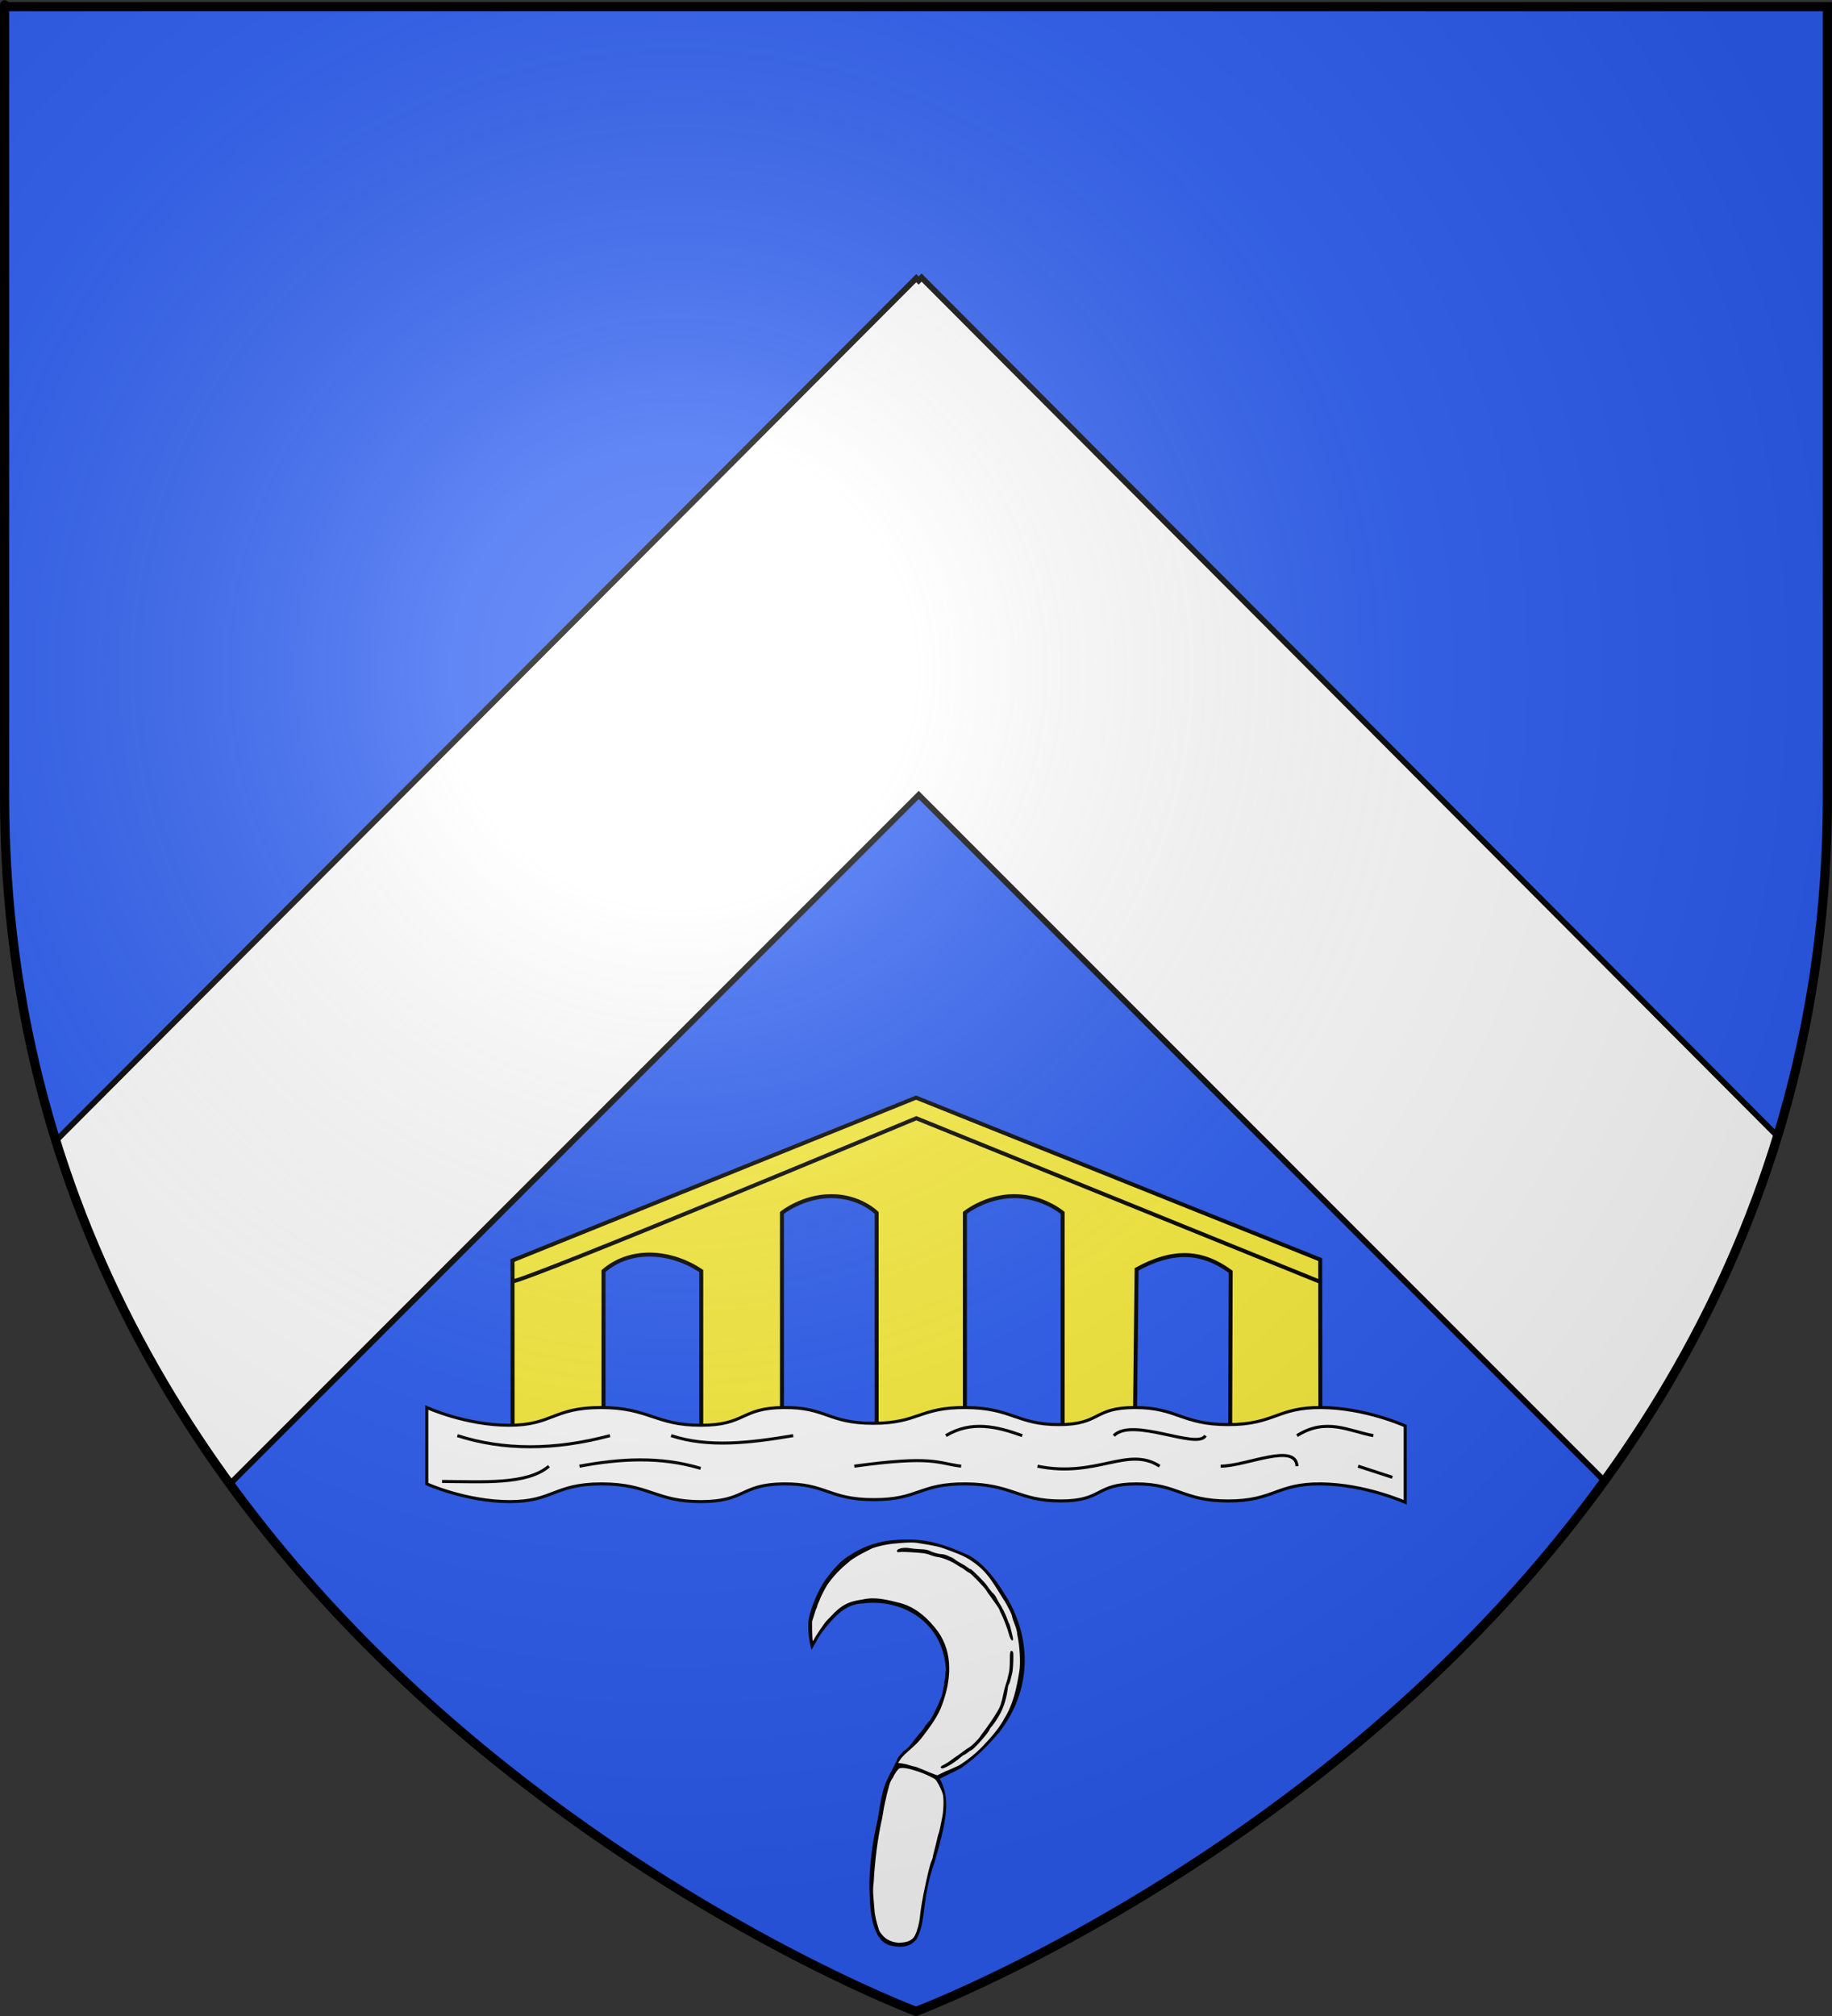 <?xml version="1.0" encoding="UTF-8" standalone="no"?>
<svg
   xmlns:dc="http://purl.org/dc/elements/1.1/"
   xmlns:cc="http://web.resource.org/cc/"
   xmlns:rdf="http://www.w3.org/1999/02/22-rdf-syntax-ns#"
   xmlns:svg="http://www.w3.org/2000/svg"
   xmlns="http://www.w3.org/2000/svg"
   xmlns:xlink="http://www.w3.org/1999/xlink"
   xmlns:sodipodi="http://sodipodi.sourceforge.net/DTD/sodipodi-0.dtd"
   xmlns:inkscape="http://www.inkscape.org/namespaces/inkscape"
   height="660"
   width="600"
   version="1.0"
   id="svg2"
   sodipodi:version="0.32"
   inkscape:version="0.44.1"
   sodipodi:docname="Illfurth (68).svg"
   sodipodi:docbase="C:\Documents and Settings\Propriétaire\Mes documents\image blason\Blason du 68 à envoyer"
   inkscape:export-filename="/Users/Augustin/Documents/temp/tyty.png"
   inkscape:export-xdpi="144"
   inkscape:export-ydpi="144">
  <rect width="100%" height="100%" fill="#333333" stroke="none"/>
  <sodipodi:namedview
     inkscape:window-height="712"
     inkscape:window-width="1024"
     inkscape:pageshadow="2"
     inkscape:pageopacity="0.0"
     guidetolerance="10.0"
     gridtolerance="10.0"
     objecttolerance="10.0"
     borderopacity="1.0"
     bordercolor="#666666"
     pagecolor="#ffffff"
     id="base"
     showgrid="false"
     height="660px"
     inkscape:zoom="0.58175578"
     inkscape:cx="335.90656"
     inkscape:cy="319.74951"
     inkscape:window-x="-4"
     inkscape:window-y="-4"
     inkscape:current-layer="layer2"
     showguides="true"
     inkscape:guide-bbox="true" />
  <desc
     id="desc4">Flag of Canton of Valais (Wallis)</desc>
  <defs
     id="defs6">
    <linearGradient
       id="linearGradient2893">
      <stop
         style="stop-color:white;stop-opacity:0.314;"
         offset="0"
         id="stop2895" />
      <stop
         id="stop2897"
         offset="0.19"
         style="stop-color:white;stop-opacity:0.251;" />
      <stop
         style="stop-color:#6b6b6b;stop-opacity:0.125;"
         offset="0.6"
         id="stop2901" />
      <stop
         style="stop-color:black;stop-opacity:0.125;"
         offset="1"
         id="stop2899" />
    </linearGradient>
    <radialGradient
       inkscape:collect="always"
       xlink:href="#linearGradient2893"
       id="radialGradient3163"
       gradientUnits="userSpaceOnUse"
       gradientTransform="matrix(1.353,0,0,1.349,-77.629,-85.747)"
       cx="221.445"
       cy="226.331"
       fx="221.445"
       fy="226.331"
       r="300" />
    <pattern
       patternUnits="userSpaceOnUse"
       width="40"
       height="20"
       patternTransform="translate(-53.976,493.23)"
       id="pattern6075">
      <g
         id="g6067"
         transform="translate(124.563,-269.444)">
        <path
           style="opacity:1;fill:#e20909;fill-opacity:1;fill-rule:nonzero;stroke:none;stroke-width:0.5;stroke-linecap:square;stroke-linejoin:miter;marker-start:none;stroke-miterlimit:1.5;stroke-dasharray:none;stroke-opacity:1;display:inline"
           d="M -124.563,269.694 L -84.563,269.694 L -84.563,279.194 L -124.563,279.194 L -124.563,269.694 z "
           id="path6055" />
        <path
           style="opacity:1;fill:#e20909;fill-opacity:1;fill-rule:nonzero;stroke:#000000;stroke-width:0.5;stroke-linecap:square;stroke-linejoin:miter;marker-start:none;stroke-miterlimit:1.5;stroke-dasharray:none;stroke-opacity:1;display:inline"
           d="M -124.313,279.694 L -104.813,279.694 L -104.813,289.194 L -124.313,289.194 L -124.313,279.694 z "
           id="path6057" />
        <path
           style="opacity:1;fill:#e20909;fill-opacity:1;fill-rule:nonzero;stroke:#000000;stroke-width:0.5;stroke-linecap:square;stroke-linejoin:miter;marker-start:none;stroke-miterlimit:1.5;stroke-dasharray:none;stroke-opacity:1;display:inline"
           d="M -104.313,279.694 L -84.813,279.694 L -84.813,289.194 L -104.313,289.194 L -104.313,279.694 z "
           id="path6059" />
        <path
           style="opacity:1;fill:#e20909;fill-opacity:1;fill-rule:nonzero;stroke:#000000;stroke-width:0.5;stroke-linecap:square;stroke-linejoin:miter;marker-start:none;stroke-miterlimit:1.5;stroke-dasharray:none;stroke-opacity:1;display:inline"
           d="M -114.313,269.694 L -94.813,269.694 L -94.813,279.194 L -114.313,279.194 L -114.313,269.694 z "
           id="path6061" />
        <path
           style="opacity:1;fill:none;fill-opacity:1;fill-rule:nonzero;stroke:#000000;stroke-width:0.5;stroke-linecap:square;stroke-linejoin:miter;marker-start:none;stroke-miterlimit:1.5;stroke-dasharray:none;stroke-opacity:1;display:inline"
           d="M -84.813,279.194 C -87.98,279.194 -91.147,279.194 -94.313,279.194 C -94.313,276.028 -94.313,272.861 -94.313,269.694 C -91.147,269.694 -87.98,269.694 -84.813,269.694"
           id="path6063" />
        <path
           style="opacity:1;fill:none;fill-opacity:1;fill-rule:nonzero;stroke:#000000;stroke-width:0.5;stroke-linecap:square;stroke-linejoin:miter;marker-start:none;stroke-miterlimit:1.5;stroke-dasharray:none;stroke-opacity:1;display:inline"
           d="M -124.313,269.694 L -114.813,269.694 L -114.813,279.194 L -124.313,279.194"
           id="path6065"
           sodipodi:nodetypes="cccc" />
      </g>
    </pattern>
    <pattern
       patternUnits="userSpaceOnUse"
       width="92"
       height="48.5"
       patternTransform="translate(-205,599)"
       id="pattern15092">
      <g
         style="fill:black;fill-opacity:1"
         id="g15066"
         transform="translate(205,-599)">
        <g
           style="fill:black;fill-opacity:1"
           id="g14805">
          <path
             sodipodi:nodetypes="cc"
             id="path12865"
             d="M -174.5,623.5 L -174.5,635.5"
             style="fill:black;fill-opacity:1;fill-rule:evenodd;stroke:black;stroke-width:1;stroke-linecap:butt;stroke-linejoin:miter;stroke-miterlimit:1;stroke-dasharray:none;stroke-opacity:1;display:inline" />
          <path
             sodipodi:nodetypes="cc"
             id="path12867"
             d="M -144.5,623.5 L -144.5,635.5"
             style="fill:black;fill-opacity:1;fill-rule:evenodd;stroke:black;stroke-width:1;stroke-linecap:butt;stroke-linejoin:miter;stroke-miterlimit:1;stroke-dasharray:none;stroke-opacity:1;display:inline" />
          <path
             sodipodi:nodetypes="cc"
             id="path12869"
             d="M -189.5,611.5 L -189.5,623.5"
             style="fill:black;fill-opacity:1;fill-rule:evenodd;stroke:black;stroke-width:1;stroke-linecap:butt;stroke-linejoin:miter;stroke-miterlimit:1;stroke-dasharray:none;stroke-opacity:1;display:inline" />
          <path
             sodipodi:nodetypes="cc"
             id="path12871"
             d="M -159.5,611.5 L -159.5,623.5"
             style="fill:black;fill-opacity:1;fill-rule:evenodd;stroke:black;stroke-width:1;stroke-linecap:butt;stroke-linejoin:miter;stroke-miterlimit:1;stroke-dasharray:none;stroke-opacity:1;display:inline" />
          <path
             sodipodi:nodetypes="cc"
             id="path12873"
             d="M -129.5,611.5 L -129.5,623.5"
             style="fill:black;fill-opacity:1;fill-rule:evenodd;stroke:black;stroke-width:1;stroke-linecap:butt;stroke-linejoin:miter;stroke-miterlimit:1;stroke-dasharray:none;stroke-opacity:1;display:inline" />
          <path
             sodipodi:nodetypes="cc"
             id="path12875"
             d="M -174.5,599.5 L -174.5,611.5"
             style="fill:black;fill-opacity:1;fill-rule:evenodd;stroke:black;stroke-width:1;stroke-linecap:butt;stroke-linejoin:miter;stroke-miterlimit:1;stroke-dasharray:none;stroke-opacity:1;display:inline" />
          <path
             sodipodi:nodetypes="cc"
             id="path12877"
             d="M -144.5,599.5 L -144.5,611.5"
             style="fill:black;fill-opacity:1;fill-rule:evenodd;stroke:black;stroke-width:1;stroke-linecap:butt;stroke-linejoin:miter;stroke-miterlimit:1;stroke-dasharray:none;stroke-opacity:1;display:inline" />
          <path
             sodipodi:nodetypes="cc"
             id="path12879"
             d="M -204.5,623.5 L -204.5,635.5"
             style="fill:black;fill-opacity:1;fill-rule:evenodd;stroke:black;stroke-width:1;stroke-linecap:butt;stroke-linejoin:miter;stroke-miterlimit:1;stroke-dasharray:none;stroke-opacity:1;display:inline" />
          <path
             sodipodi:nodetypes="cc"
             id="path12881"
             d="M -204.5,599.5 L -204.5,611.5"
             style="fill:black;fill-opacity:1;fill-rule:evenodd;stroke:black;stroke-width:1;stroke-linecap:butt;stroke-linejoin:miter;stroke-miterlimit:1;stroke-dasharray:none;stroke-opacity:1;display:inline" />
        </g>
        <g
           style="fill:black;fill-opacity:1"
           id="g15061">
          <path
             id="path12859"
             d="M -190,635.5 L -190,647.5 L -189,647.5 L -189,635.5 L -190,635.5 z "
             style="fill:black;fill-opacity:1;fill-rule:evenodd;stroke:none;stroke-width:1;stroke-linecap:butt;stroke-linejoin:miter;stroke-miterlimit:1;stroke-opacity:1" />
          <path
             id="path12861"
             d="M -160,635.5 L -160,647.5 L -159,647.5 L -159,635.5 L -160,635.5 z "
             style="fill:black;fill-opacity:1;fill-rule:evenodd;stroke:none;stroke-width:1;stroke-linecap:butt;stroke-linejoin:miter;stroke-miterlimit:1;stroke-dasharray:none;stroke-opacity:1;display:inline" />
          <path
             id="path12863"
             d="M -130,635.5 L -130,647.5 L -129,647.5 L -129,635.5 L -130,635.5 z "
             style="fill:black;fill-opacity:1;fill-rule:evenodd;stroke:none;stroke-width:1;stroke-linecap:butt;stroke-linejoin:miter;stroke-miterlimit:1;stroke-dasharray:none;stroke-opacity:1;display:inline" />
        </g>
        <g
           style="fill:black;fill-opacity:1"
           id="g15055">
          <path
             sodipodi:nodetypes="cccsssscc"
             id="path12885"
             d="M -205,599 L -205,600 L -113.79,600 C -113.727,600 -113.057,600 -113.032,600 C -113.022,600 -113.003,600 -113,600 C -113,600 -113,599 -113,599 C -113.003,599 -113.022,599 -113.032,599 C -113.057,599 -113.727,599 -113.79,599 L -205,599 z "
             style="fill:black;fill-opacity:1;fill-rule:evenodd;stroke:none;stroke-width:1;stroke-linecap:butt;stroke-linejoin:miter;stroke-miterlimit:0;stroke-opacity:1;display:inline" />
          <path
             sodipodi:nodetypes="cccsssscc"
             id="path12887"
             d="M -205,611 L -205,612 L -113.79,612 C -113.727,612 -113.057,612 -113.032,612 C -113.022,612 -113.003,612 -113,612 C -113,612 -113,611 -113,611 C -113.003,611 -113.022,611 -113.032,611 C -113.057,611 -113.727,611 -113.79,611 L -205,611 z "
             style="fill:black;fill-opacity:1;fill-rule:evenodd;stroke:none;stroke-width:1;stroke-linecap:butt;stroke-linejoin:miter;stroke-miterlimit:0;stroke-opacity:1;display:inline" />
          <path
             sodipodi:nodetypes="cccsssscc"
             id="path12889"
             d="M -205,623 L -205,624 L -113.79,624 C -113.727,624 -113.057,624 -113.032,624 C -113.022,624 -113.003,624 -113,624 C -113,624 -113,623 -113,623 C -113.003,623 -113.022,623 -113.032,623 C -113.057,623 -113.727,623 -113.79,623 L -205,623 z "
             style="fill:black;fill-opacity:1;fill-rule:evenodd;stroke:none;stroke-width:1;stroke-linecap:butt;stroke-linejoin:miter;stroke-miterlimit:0;stroke-opacity:1;display:inline" />
          <path
             sodipodi:nodetypes="cccsssscc"
             id="path12891"
             d="M -205,635 L -205,636 L -113.79,636 C -113.727,636 -113.057,636 -113.032,636 C -113.022,636 -113.003,636 -113,636 C -113,636 -113,635 -113,635 C -113.003,635 -113.022,635 -113.032,635 C -113.057,635 -113.727,635 -113.79,635 L -205,635 z "
             style="fill:black;fill-opacity:1;fill-rule:evenodd;stroke:none;stroke-width:1;stroke-linecap:butt;stroke-linejoin:miter;stroke-miterlimit:0;stroke-opacity:1;display:inline" />
        </g>
      </g>
    </pattern>
    <radialGradient
       r="300"
       fy="226.331"
       fx="221.445"
       cy="226.331"
       cx="221.445"
       gradientTransform="matrix(1.353,0,0,1.349,-77.629,-85.747)"
       gradientUnits="userSpaceOnUse"
       id="radialGradient1995"
       xlink:href="#linearGradient2893"
       inkscape:collect="always" />
    <radialGradient
       r="300"
       fy="218.901"
       fx="225.524"
       cy="218.901"
       cx="225.524"
       gradientTransform="matrix(0,1.386,-1.323,-5.741131e-8,-158.082,-109.541)"
       gradientUnits="userSpaceOnUse"
       id="radialGradient2871"
       xlink:href="#linearGradient2955"
       inkscape:collect="always" />
    <radialGradient
       r="300"
       fy="218.901"
       fx="225.524"
       cy="218.901"
       cx="225.524"
       gradientTransform="matrix(0,1.749,-1.593,-1.049767e-7,551.788,-191.29)"
       gradientUnits="userSpaceOnUse"
       id="radialGradient2865"
       xlink:href="#linearGradient2955"
       inkscape:collect="always" />
    <radialGradient
       r="300"
       fy="218.901"
       fx="225.524"
       cy="218.901"
       cx="225.524"
       gradientTransform="matrix(-4.167939e-4,2.183,-1.884,-3.599562e-4,615.597,-289.121)"
       gradientUnits="userSpaceOnUse"
       id="radialGradient1911"
       xlink:href="#linearGradient2955"
       inkscape:collect="always" />
    <clipPath
       id="clip">
      <path
         id="path10"
         d="M 0,-200 L 0,600 L 300,600 L 300,-200 L 0,-200 z " />
    </clipPath>
    <polygon
       points="0,-1 0.588,0.809 -0.951,-0.309 0.951,-0.309 -0.588,0.809 0,-1 "
       transform="scale(53,53)"
       id="star" />
    <radialGradient
       gradientUnits="userSpaceOnUse"
       gradientTransform="matrix(-4.167939e-4,2.183,-1.884,-3.599562e-4,615.597,-289.121)"
       r="300"
       fy="218.901"
       fx="225.524"
       cy="218.901"
       cx="225.524"
       id="radialGradient2961"
       xlink:href="#linearGradient2955"
       inkscape:collect="always" />
    <linearGradient
       id="linearGradient2955">
      <stop
         style="stop-color:#fd0000;stop-opacity:1;"
         offset="0"
         id="stop2867" />
      <stop
         id="stop2873"
         offset="0.5"
         style="stop-color:#e77275;stop-opacity:0.659;" />
      <stop
         id="stop2959"
         offset="1"
         style="stop-color:black;stop-opacity:0.323;" />
    </linearGradient>
    <linearGradient
       id="linearGradient2885">
      <stop
         style="stop-color:white;stop-opacity:1;"
         offset="0"
         id="stop2887" />
      <stop
         id="stop2891"
         offset="0.229"
         style="stop-color:white;stop-opacity:1;" />
      <stop
         style="stop-color:black;stop-opacity:1;"
         offset="1"
         id="stop2889" />
    </linearGradient>
    <linearGradient
       id="linearGradient1970">
      <stop
         id="stop1972"
         offset="0"
         style="stop-color:white;stop-opacity:0.314;" />
      <stop
         style="stop-color:white;stop-opacity:0.251;"
         offset="0.19"
         id="stop1974" />
      <stop
         id="stop1976"
         offset="0.6"
         style="stop-color:#6b6b6b;stop-opacity:0.125;" />
      <stop
         id="stop1978"
         offset="1"
         style="stop-color:black;stop-opacity:0.125;" />
    </linearGradient>
  </defs>
  <g
     inkscape:groupmode="layer"
     id="layer3"
     inkscape:label="Fond écu"
     style="display:inline">
    <path
       id="path2855"
       style="fill:#2b5df2;fill-opacity:1;fill-rule:evenodd;stroke:none;stroke-width:1px;stroke-linecap:butt;stroke-linejoin:miter;stroke-opacity:1"
       d="M 300,658.5 C 300,658.5 598.5,546.18 598.5,260.728 C 598.5,-24.723 598.5,2.176 598.5,2.176 L 1.5,2.176 L 1.5,260.728 C 1.5,546.18 300,658.5 300,658.5 z "
       sodipodi:nodetypes="cccccc" />
    <path
       style="fill:white;stroke:black;stroke-width:1.897"
       d="M 301.828,90.875 L 300.859,91.844 L 300.078,91.062 L 18.078,373.688 C 31.366,416.355 51.522,453.685 75.109,486.031 L 300.891,260.25 L 525.297,484.656 C 548.809,452.137 568.831,414.62 581.922,371.75 L 301.828,90.875 z "
       id="rect10917" />
    <g
       id="g4692"
       transform="matrix(0.868,0,0,0.868,497.692,37.929)">
      <g
         id="g2026"
         inkscape:label="Layer 1"
         style="display:inline"
         transform="matrix(0.532,0,0,0.532,-387.583,289.385)">
        <g
           id="g7413"
           transform="matrix(1.063,0,0,1.063,-125.116,-35.264)">
          <g
             id="g8993"
             transform="translate(82.857,-24.598)">
            <path
               id="rect2188"
               style="color:black;fill:#fcef3c;fill-opacity:1;fill-rule:nonzero;stroke:black;stroke-width:2.655;stroke-linecap:butt;stroke-linejoin:miter;marker:none;marker-start:none;marker-mid:none;marker-end:none;stroke-miterlimit:4;stroke-dasharray:none;stroke-dashoffset:0;stroke-opacity:1;visibility:visible;display:inline;overflow:visible"
               d="M 48.27,309.433 L 48.319,425.665 L 108.972,425.531 L 108.972,316.51 C 127.598,300.421 154.865,303.399 174.196,316.51 L 174.196,425.531 L 228.02,425.531 L 228.02,277.722 C 228.02,277.722 241.766,266.535 260.985,266.535 C 280.204,266.535 291.22,277.722 291.22,277.722 L 291.22,425.531 L 350.102,425.531 L 350.102,277.722 C 350.102,277.722 363.847,266.535 383.067,266.535 C 402.286,266.535 415.301,277.722 415.301,277.722 L 415.301,425.531 L 463.445,425.531 L 464.652,315.362 C 488.882,302.055 508.206,302.832 527.419,316.989 L 527.087,425.615 L 587.247,425.665 L 587.155,308.872 L 317.511,200.849 L 48.27,309.433 z "
               sodipodi:nodetypes="ccccccccsccccscccccccccc" />
          </g>
        </g>
      </g>
      <path
         sodipodi:nodetypes="ccc"
         id="path3803"
         d="M -380.263,439.659 C -375.263,439.659 -227.636,378.066 -227.636,378.066 L -75.752,439.57"
         style="fill:none;fill-rule:evenodd;stroke:black;stroke-width:1.5;stroke-linecap:butt;stroke-linejoin:miter;stroke-miterlimit:4;stroke-dasharray:none;stroke-opacity:1" />
    </g>
    <g
       id="g4764"
       transform="translate(-0.215,0)">
      <path
         sodipodi:nodetypes="cssssssssssccsssssssssscc"
         id="path4701"
         d="M 140,460.8 C 140,460.8 152.693,466.601 166.952,466.601 C 181.21,466.601 181.348,460.8 197.033,460.8 C 212.718,460.8 214.759,466.601 229.693,466.601 C 244.626,466.601 242.638,460.961 256.766,460.8 C 270.893,460.639 271.269,465.957 286.203,465.957 C 301.136,465.957 301.297,460.692 316.499,460.8 C 331.701,460.907 333.151,466.386 347.01,466.386 C 360.869,466.386 358.076,460.8 371.934,460.8 C 385.793,460.8 387.19,466.386 402.445,466.386 C 417.701,466.386 418.461,460.692 432.957,460.8 C 447.453,460.907 460.43,466.816 460.43,466.816 L 460.43,491.816 C 460.43,491.816 447.238,485.907 432.742,485.8 C 418.246,485.692 417.54,491.386 402.445,491.386 C 387.351,491.386 386.062,485.8 372.364,485.8 C 358.666,485.8 361.621,491.386 347.654,491.386 C 333.688,491.386 331.808,485.907 316.499,485.8 C 301.19,485.692 301.351,490.957 286.417,490.957 C 271.484,490.957 270.947,485.639 256.766,485.8 C 242.585,485.961 244.572,491.601 229.693,491.601 C 214.813,491.601 212.879,485.8 197.248,485.8 C 181.616,485.8 181.478,491.601 167.166,491.601 C 152.854,491.601 140,485.8 140,485.8 L 140,460.8 z "
         style="fill:white;fill-rule:evenodd;stroke:black;stroke-width:1px;stroke-linecap:butt;stroke-linejoin:miter;stroke-opacity:1" />
      <path
         sodipodi:nodetypes="cc"
         id="path4725"
         d="M 150,470 C 165.052,474.843 181.706,474.881 200,470"
         style="fill:none;fill-rule:evenodd;stroke:black;stroke-width:1px;stroke-linecap:butt;stroke-linejoin:miter;stroke-opacity:1" />
      <path
         sodipodi:nodetypes="cc"
         id="path4727"
         d="M 190,480 C 203.231,477.547 216.462,476.726 229.693,480.718"
         style="fill:none;fill-rule:evenodd;stroke:black;stroke-width:1px;stroke-linecap:butt;stroke-linejoin:miter;stroke-opacity:1" />
      <path
         sodipodi:nodetypes="cc"
         id="path4729"
         d="M 220,470 C 232.322,474.044 246.082,472.339 260,470"
         style="fill:none;fill-rule:evenodd;stroke:black;stroke-width:1px;stroke-linecap:butt;stroke-linejoin:miter;stroke-opacity:1" />
      <path
         sodipodi:nodetypes="cc"
         id="path4731"
         d="M 280,480 C 305.975,476.423 307.147,479.047 315,480"
         style="fill:none;fill-rule:evenodd;stroke:black;stroke-width:1px;stroke-linecap:butt;stroke-linejoin:miter;stroke-opacity:1" />
      <path
         sodipodi:nodetypes="cc"
         id="path4733"
         d="M 310,470 C 318.333,465.016 326.667,466.987 335,470"
         style="fill:none;fill-rule:evenodd;stroke:black;stroke-width:1px;stroke-linecap:butt;stroke-linejoin:miter;stroke-opacity:1" />
      <path
         sodipodi:nodetypes="cc"
         id="path4735"
         d="M 340,480 C 359.229,483.985 369.529,473.225 380,480"
         style="fill:none;fill-rule:evenodd;stroke:black;stroke-width:1px;stroke-linecap:butt;stroke-linejoin:miter;stroke-opacity:1" />
      <path
         sodipodi:nodetypes="cc"
         id="path4737"
         d="M 365,470 C 371.126,463.803 392.441,474.741 395,470"
         style="fill:none;fill-rule:evenodd;stroke:black;stroke-width:1px;stroke-linecap:butt;stroke-linejoin:miter;stroke-opacity:1" />
      <path
         sodipodi:nodetypes="cc"
         id="path4739"
         d="M 425,470 C 434.536,463.986 441.967,468.498 450,470"
         style="fill:none;fill-rule:evenodd;stroke:black;stroke-width:1px;stroke-linecap:butt;stroke-linejoin:miter;stroke-opacity:1" />
      <path
         sodipodi:nodetypes="cc"
         id="path4741"
         d="M 400,480 C 408.352,479.981 424.532,472.134 425,480"
         style="fill:none;fill-rule:evenodd;stroke:black;stroke-width:1px;stroke-linecap:butt;stroke-linejoin:miter;stroke-opacity:1" />
      <path
         sodipodi:nodetypes="cc"
         id="path4743"
         d="M 445,480 L 456.215,483.646"
         style="fill:none;fill-rule:evenodd;stroke:black;stroke-width:1px;stroke-linecap:butt;stroke-linejoin:miter;stroke-opacity:1" />
      <path
         sodipodi:nodetypes="cc"
         id="path4747"
         d="M 145,485 C 158.393,485.06 172.818,486.151 180,480"
         style="fill:none;fill-rule:evenodd;stroke:black;stroke-width:1px;stroke-linecap:butt;stroke-linejoin:miter;stroke-opacity:1" />
    </g>
    <g
       id="g4758"
       inkscape:label="Calque 1"
       transform="matrix(0,0.214,-0.214,0,404.568,494.463)">
      <g
         transform="translate(-707.107,-12.122)"
         id="g3678">
        <path
           style="fill:white;fill-rule:evenodd;stroke:none;stroke-width:1px;stroke-linecap:butt;stroke-linejoin:miter;stroke-opacity:1"
           d="M 1097.143,527.719 L 1118.929,542.184 L 1145.536,549.684 L 1180.357,556.469 L 1234.286,565.934 L 1287.143,569.148 L 1316.786,567.541 L 1348.214,560.934 L 1361.25,553.255 L 1369.107,541.291 L 1371.071,524.148 L 1368.929,510.934 L 1362.321,501.648 L 1351.25,496.826 L 1336.429,493.076 L 1302.857,488.434 L 1266.071,481.112 L 1232.679,470.755 L 1202.321,463.612 L 1180.714,458.791 L 1161.25,456.469 L 1145.357,456.291 L 1131.071,460.755 L 1119.464,466.648 L 1111.964,475.219 L 1105.714,492.898 L 1099.464,512.898 L 1097.143,527.719 z "
           id="path1902" />
        <path
           style="fill:white;fill-rule:evenodd;stroke:none;stroke-width:1px;stroke-linecap:butt;stroke-linejoin:miter;stroke-opacity:1"
           d="M 911.429,659.862 L 892.143,662.719 L 870.536,661.291 L 842.5,652.719 L 818.75,639.684 L 798.393,622.898 L 776.429,596.648 L 762.143,568.791 L 756.786,546.648 L 754.286,519.505 L 754.821,490.934 L 759.464,471.112 L 767.143,446.826 L 777.321,422.898 L 792.321,400.934 L 806.071,388.612 L 824.464,375.219 L 847.143,361.112 L 871.964,349.505 L 899.107,341.291 L 929.464,337.898 L 962.143,339.148 L 994.286,347.184 L 1023.214,359.862 L 1047.321,376.469 L 1066.429,393.434 L 1086.607,415.755 L 1097.679,430.934 L 1106.607,446.826 L 1111.786,459.326 L 1116.429,468.969 L 1111.25,480.398 L 1101.607,504.862 L 1098.929,515.041 L 1096.964,528.791 L 1096.786,531.291 L 1088.929,528.255 L 1079.286,520.219 L 1066.25,506.291 L 1050.357,492.719 L 1030.536,478.255 L 1003.393,463.791 L 981.786,456.112 L 964.643,453.255 C 964.643,453.255 946.25,452.541 945.536,452.541 C 944.821,452.541 925,455.041 925,455.041 L 901.429,464.148 L 879.107,481.112 L 864.464,497.898 L 853.75,520.755 L 847.857,540.398 L 845,566.826 L 845.357,580.755 L 851.786,605.755 L 867.857,627.184 L 881.071,638.255 L 898.036,650.398 L 911.429,659.862 z "
           id="path2791" />
        <path
           style="fill:black"
           d="M 1203.065,564.291 C 1201.144,563.691 1196.196,562.728 1192.071,562.151 C 1167.959,555.636 1140.118,555.805 1117.571,544.076 C 1112.052,541.992 1107.075,538.745 1101.729,536.078 L 1092.888,531.777 L 1091.554,530.773 C 1083.854,528.889 1080.756,523.553 1075.469,519.859 C 1072.868,514.971 1068.395,511.123 1063.681,507.409 L 1048.071,495.282 C 1048.071,494.152 1038.115,486.699 1037.469,487.345 L 1026.907,478.302 C 1021.217,474.817 1001.779,465.364 997.571,464.036 C 995.371,463.341 992.622,462.156 991.462,461.402 L 972.629,457.416 C 971.835,457.721 969.698,457.534 967.879,457.001 C 966.06,456.468 962.546,456 960.071,455.961 C 957.596,455.923 953.606,455.469 951.205,454.953 C 875.766,459.115 841.833,524.26 849.635,582.71 C 850.467,608.508 868.946,625.599 893.559,644.518 C 900.752,650.047 910.908,654.713 920.501,660.801 C 912.524,662.831 895.461,666.53 878.175,665.445 C 862.817,664.481 829.404,651.509 812.396,638.576 C 794.99,626.045 781.111,612.525 775.719,601.748 C 763.117,583 756.733,563.552 753.814,545.536 C 747.098,494.641 755.982,463.687 776.302,418.956 C 791.906,392.128 818.81,374.944 844.65,359.163 C 914.725,320.079 990.361,328.841 1047.378,373.943 C 1068.67,392.235 1085.049,408.571 1101.561,431.939 L 1117.656,464.367 C 1144.406,449.682 1172.09,454.139 1200.316,460.382 C 1213.777,463.465 1228.467,467.377 1244.189,471.995 C 1303.346,493.035 1331.985,483.86 1362.765,499.623 C 1373.462,508.032 1377.717,520.547 1372.306,541.7 C 1367.173,557.517 1346.638,570.444 1297.111,571.545 C 1267.79,573.519 1231.826,569.499 1203.065,564.291 z M 1088.474,524.906 L 1093.511,528.177 C 1093.854,526.197 1094.33,522.776 1094.57,520.576 C 1094.81,518.376 1095.921,513.919 1097.039,510.67 C 1098.157,507.421 1099.071,503.908 1099.071,502.863 C 1099.071,501.818 1101.25,495.926 1103.912,489.77 C 1106.575,483.614 1109.581,476.234 1110.594,473.37 L 1112.435,468.164 L 1108.753,460.618 C 1106.728,456.467 1105.071,452.807 1105.071,452.485 C 1105.071,452.163 1103.676,448.902 1101.969,445.238 C 1100.263,441.574 1098.49,437.676 1098.03,436.576 C 1095.963,431.64 1084.826,416.491 1077.071,408.067 C 1065.411,395.399 1048.425,380.33 1037.522,372.98 C 1030.479,368.233 1028.992,367.316 1025.571,365.611 C 1003.568,351.857 979.044,346.897 954.06,342.733 C 941.614,340.405 914.224,341.889 897.071,345.821 C 886.823,346.28 877.755,352.182 867.988,354.07 C 866.564,354.076 857.669,358.464 847.071,364.389 C 822.638,380.492 802.424,389.402 785.715,413.901 C 775.98,427.054 771.349,442.562 765.592,457.576 C 762.31,466.922 761.317,471.657 756.865,499.218 C 756.086,504.035 756.114,510.508 756.965,522.787 C 758.261,541.49 760.522,554.009 765.046,567.525 L 773.405,583.924 C 776.092,589.079 781.964,598.604 783.756,600.713 C 784.755,601.887 787.588,605.262 790.052,608.213 C 800.26,620.435 814.86,633.184 825.412,639.09 C 831.81,642.67 842.82,648.065 843.824,648.11 C 844.235,648.129 846.371,649.014 848.571,650.076 C 850.771,651.139 853.269,652.024 854.121,652.043 C 854.974,652.061 856.099,652.473 856.621,652.959 C 857.144,653.444 861.577,655.012 866.473,656.443 C 871.369,657.875 875.581,659.253 875.834,659.506 C 876.561,660.233 905.889,659.592 906.648,658.833 C 907.023,658.458 906.034,657.582 904.451,656.886 C 900.236,655.033 878.685,640.399 875.931,637.521 C 874.633,636.165 872.227,633.822 870.583,632.316 C 852.378,615.627 846.543,604.925 843.49,582.619 C 838.777,562.595 844.24,543.811 849.016,524.415 C 855.542,500.492 873.055,481.478 892.565,467.076 C 925.827,443.459 967.2,447.16 1003.709,460.456 C 1022.01,466.94 1037.267,478.47 1052.544,490.076 C 1068.274,501.292 1078.231,518.256 1088.474,524.906 z M 767.252,528.794 C 764.767,525.8 763.659,517.318 764.901,510.799 C 765.554,507.377 766.281,499.93 766.517,494.252 C 766.842,486.451 767.442,482.978 768.971,480.045 C 771.323,475.532 774.065,465.557 774.086,461.432 C 774.102,458.449 775.768,453.121 777.851,449.392 C 778.885,446.447 779.928,444.001 781.961,441.549 C 783.55,439.739 786.285,435.435 788.038,431.985 C 789.792,428.535 792.541,424.116 794.149,422.166 C 795.756,420.216 797.071,417.955 797.071,417.141 C 797.071,415.483 817.268,395.262 821.714,392.468 C 823.285,391.481 825.246,390.088 826.071,389.373 C 826.896,388.658 829.947,386.253 832.851,384.028 C 837.262,378.246 843.444,376.938 849.571,373.021 C 854.064,369.598 867.011,363.173 874.547,360.628 C 877.283,359.703 879.983,358.587 880.547,358.146 C 881.11,357.705 882.696,357.096 884.071,356.793 C 885.446,356.489 890.171,355.309 894.571,354.171 C 904.089,351.707 906.071,351.597 906.071,353.53 C 906.071,355.147 901.877,357.229 895.071,358.989 C 888.147,360.779 872.21,366.885 865.945,370.147 C 862.85,371.758 859.814,373.076 859.197,373.076 C 858.581,373.076 855.423,374.989 852.18,377.326 C 848.936,379.664 843.705,383.376 840.554,385.576 C 837.404,387.776 834.319,390.026 833.699,390.576 C 833.079,391.126 831.381,392.19 829.927,392.939 C 825.977,394.974 803.265,416.878 802.495,419.396 C 802.128,420.595 800.307,423.452 798.449,425.745 C 796.592,428.037 795.071,430.227 795.071,430.61 C 795.071,430.994 793.099,434.293 790.689,437.942 C 785.043,446.489 779.408,460.071 778.603,467.076 C 778.255,470.101 776.799,475.501 775.367,479.076 C 773.289,484.264 772.563,488.404 771.773,499.576 C 770.605,516.086 770.415,523.659 771.084,527.052 C 771.645,529.901 769.123,531.049 767.252,528.794 z M 1098.362,461.826 C 1097.838,461.139 1096.4,458.587 1095.167,456.156 C 1093.934,453.724 1091.46,449.899 1089.668,447.656 C 1087.877,445.412 1085.547,442.16 1084.491,440.428 C 1083.435,438.696 1080.03,433.925 1076.923,429.825 C 1073.817,425.726 1070.562,420.993 1069.691,419.308 C 1068.063,416.159 1056.498,404.427 1053.34,402.721 C 1052.367,402.196 1048.871,399.671 1045.571,397.111 C 1038.097,391.311 1024.98,382.39 1015.451,376.624 C 1007.628,371.89 1001.719,369.84 987.953,367.083 C 982.663,366.024 976.363,364.429 973.953,363.538 C 971.543,362.648 967.996,361.566 966.071,361.135 C 964.146,360.703 959.871,359.646 956.571,358.786 C 952.628,357.759 945.971,357.208 937.152,357.18 C 923.17,357.136 920.7,356.473 922.704,353.299 C 923.663,351.778 925.411,351.613 937.624,351.889 C 945.991,352.079 953.654,352.807 957.015,353.733 C 960.071,354.575 964.596,355.721 967.071,356.281 C 969.546,356.841 972.246,357.871 973.071,358.569 C 973.896,359.268 977.046,360.095 980.071,360.406 C 991.882,361.623 1007.078,366.1 1016.819,371.231 C 1025.328,375.715 1034.62,381.889 1038.783,385.826 C 1040.092,387.064 1041.604,388.076 1042.144,388.076 C 1045.464,388.076 1074.071,413.293 1074.071,416.22 C 1074.071,416.781 1075.646,419.162 1077.571,421.511 C 1079.496,423.86 1081.071,426.283 1081.071,426.895 C 1081.071,427.506 1082.399,429.519 1084.021,431.366 C 1093.843,442.553 1103.012,458.184 1101.722,461.544 C 1101.01,463.401 1099.651,463.515 1098.362,461.826 z M 1316.571,564.462 C 1327.474,563.923 1337.875,560.873 1348.225,557.659 C 1352.197,556.802 1360.427,549.853 1363.309,544.923 C 1366.391,539.65 1368.043,534.3 1368.733,527.351 C 1368.406,518.978 1367.208,509.152 1360.071,504.08 C 1359.183,502.94 1350.491,499.076 1348.815,499.076 C 1340.661,496.115 1331.299,494.841 1322.404,494.024 C 1312.682,492.806 1303.227,491.029 1293.571,489.188 C 1264.674,483.294 1249.095,479.499 1243.332,476.951 C 1241.001,475.92 1238.411,475.076 1237.578,475.076 C 1236.744,475.076 1231.677,473.899 1226.317,472.46 C 1220.957,471.02 1213.646,469.227 1210.071,468.475 C 1206.496,467.723 1202.671,466.695 1201.571,466.191 C 1199.524,465.252 1191.499,463.473 1175.571,460.428 C 1164.534,458.318 1146.132,458.055 1140.571,459.929 C 1131.698,462.918 1120.275,468.982 1118.305,471.748 C 1115.628,475.508 1109.829,488.049 1107.287,495.576 C 1101.87,511.621 1100.242,520.381 1101.681,525.749 C 1102.303,528.068 1110.293,533.794 1116.071,536.063 C 1123.428,541.836 1131.96,542.485 1140.477,545.101 C 1150.113,547.169 1159.254,549.652 1169.071,551.042 C 1172.646,551.536 1176.471,552.169 1177.571,552.448 C 1209.779,559.801 1243.12,563.664 1276.126,565.523 C 1289.799,567.634 1302.833,565.378 1316.571,564.462 z "
           id="path1900"
           sodipodi:nodetypes="cccccccccccsccssccscsccccccccccccccccsssscccssssscccccccssccssssssssscssscccccscssssccsssssccssssssssssssssssssssccssssssssssssssssssssssssssscccscccccsssssssssscccccc" />
      </g>
    </g>
  </g>
  <g
     inkscape:groupmode="layer"
     id="layer4"
     inkscape:label="Meubles"
     style="display:inline" />
  <g
     inkscape:groupmode="layer"
     id="layer2"
     inkscape:label="Reflet final"
     sodipodi:insensitive="true"
     style="display:inline">
    <path
       sodipodi:nodetypes="cccccc"
       d="M 300,658.5 C 300,658.5 598.5,546.18 598.5,260.728 C 598.5,-24.723 598.5,2.176 598.5,2.176 L 1.5,2.176 L 1.5,260.728 C 1.5,546.18 300,658.5 300,658.5 z "
       style="opacity:1;fill:url(#radialGradient3163);fill-opacity:1;fill-rule:evenodd;stroke:none;stroke-width:1px;stroke-linecap:butt;stroke-linejoin:miter;stroke-opacity:1"
       id="path2875"
       inkscape:export-xdpi="144"
       inkscape:export-ydpi="144" />
  </g>
  <g
     inkscape:groupmode="layer"
     id="layer1"
     inkscape:label="Contour final"
     sodipodi:insensitive="true">
    <path
       sodipodi:nodetypes="cccccc"
       d="M 300,658.5 C 300,658.5 1.5,546.18 1.5,260.728 C 1.5,-24.723 1.5,2.176 1.5,2.176 L 598.5,2.176 L 598.5,260.728 C 598.5,546.18 300,658.5 300,658.5 z "
       style="opacity:1;fill:none;fill-opacity:1;fill-rule:evenodd;stroke:#000000;stroke-width:3;stroke-linecap:butt;stroke-linejoin:miter;stroke-miterlimit:4;stroke-dasharray:none;stroke-opacity:1"
       id="path1411"
       inkscape:export-xdpi="144"
       inkscape:export-ydpi="144" />
  </g>
</svg>
